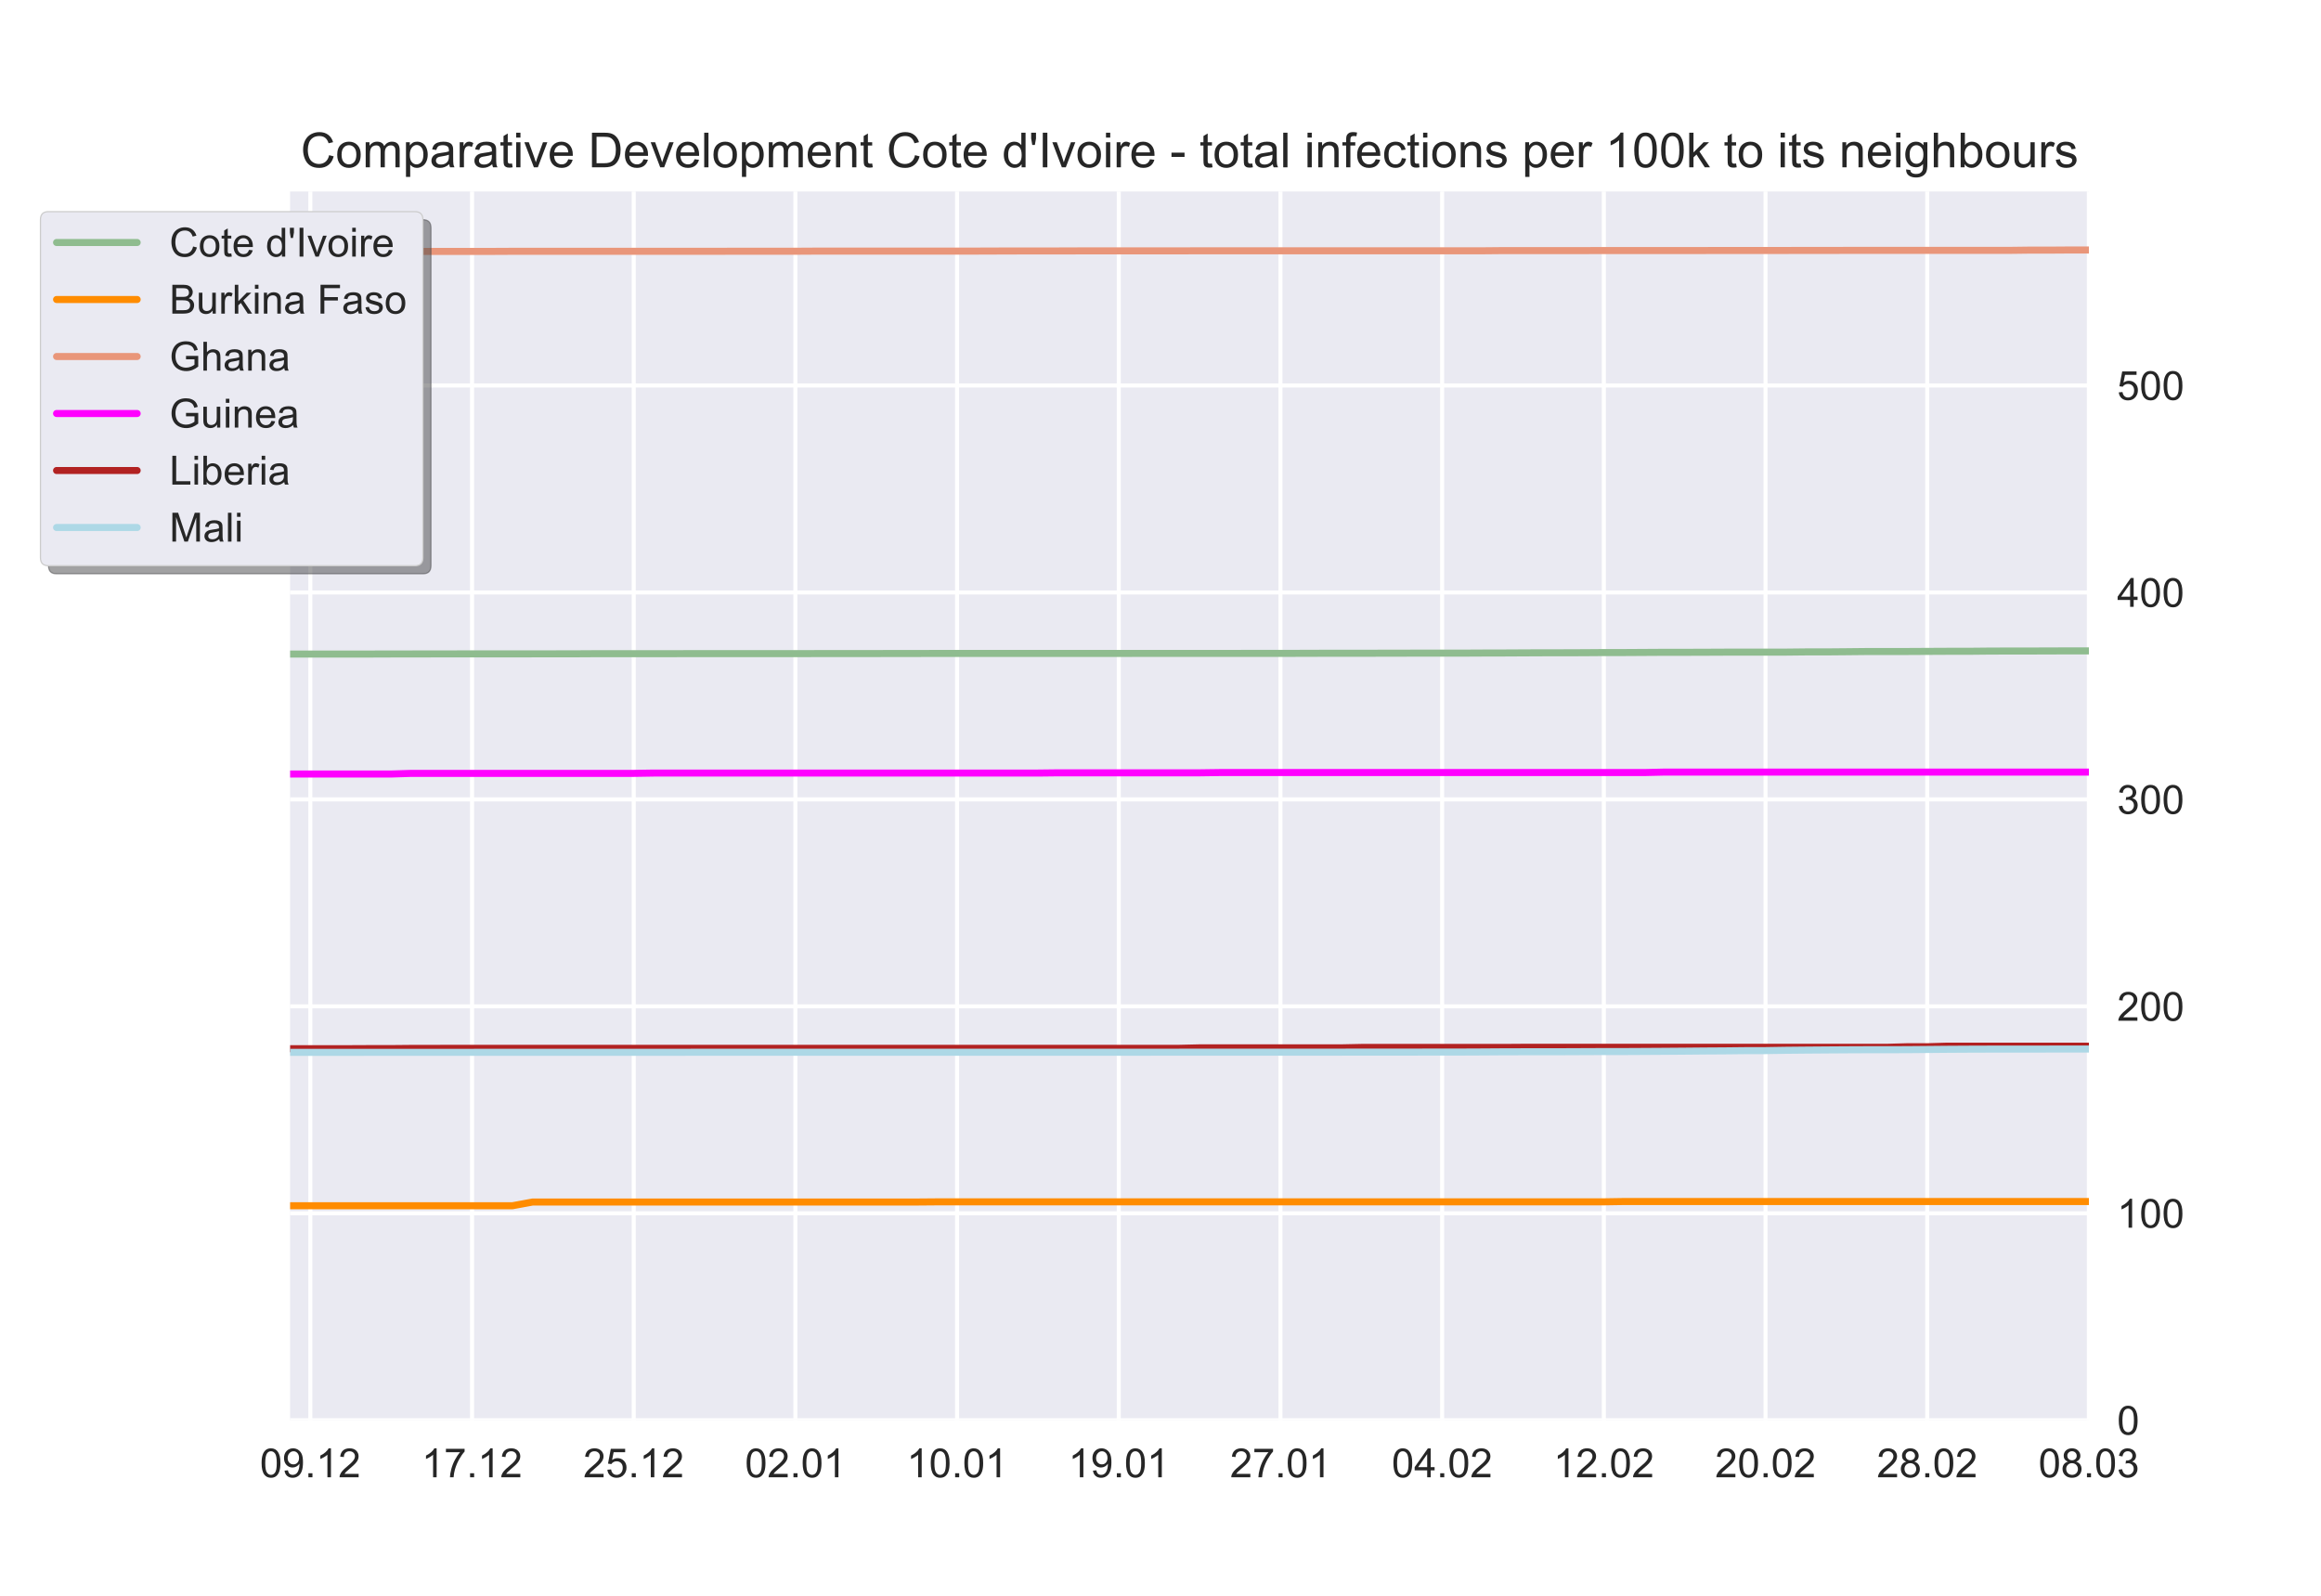 <?xml version="1.0" encoding="utf-8" standalone="no"?>
<!DOCTYPE svg PUBLIC "-//W3C//DTD SVG 1.1//EN"
  "http://www.w3.org/Graphics/SVG/1.1/DTD/svg11.dtd">
<!-- Created with matplotlib (https://matplotlib.org/) -->
<svg height="396pt" version="1.1" viewBox="0 0 576 396" width="576pt" xmlns="http://www.w3.org/2000/svg" xmlns:xlink="http://www.w3.org/1999/xlink">
 <defs>
  <style type="text/css">*{stroke-linecap:butt;stroke-linejoin:round;}</style>
 </defs>
 <g id="figure_1">
  <g id="patch_1">
   <path d="M 0 396 
L 576 396 
L 576 0 
L 0 0 
z
" style="fill:#ffffff;"/>
  </g>
  <g id="axes_1">
   <g id="patch_2">
    <path d="M 72 352.44 
L 518.4 352.44 
L 518.4 47.52 
L 72 47.52 
z
" style="fill:#eaeaf2;"/>
   </g>
   <g id="matplotlib.axis_1">
    <g id="xtick_1">
     <g id="line2d_1">
      <path clip-path="url(#p43bd81c8b1)" d="M 77.016 352.44 
L 77.016 47.52 
" style="fill:none;stroke:#ffffff;stroke-linecap:round;"/>
     </g>
     <g id="line2d_2"/>
     <g id="text_1">
      <!-- 09.12 -->
      <g style="fill:#262626;" transform="translate(64.505 366.598)scale(0.1 -0.1)">
       <defs>
        <path d="M 4.156 35.297 
Q 4.156 48 6.766 55.734 
Q 9.375 63.484 14.516 67.672 
Q 19.672 71.875 27.484 71.875 
Q 33.25 71.875 37.594 69.547 
Q 41.938 67.234 44.766 62.859 
Q 47.609 58.5 49.219 52.219 
Q 50.828 45.953 50.828 35.297 
Q 50.828 22.703 48.234 14.969 
Q 45.656 7.234 40.5 3 
Q 35.359 -1.219 27.484 -1.219 
Q 17.141 -1.219 11.234 6.203 
Q 4.156 15.141 4.156 35.297 
z
M 13.188 35.297 
Q 13.188 17.672 17.312 11.828 
Q 21.438 6 27.484 6 
Q 33.547 6 37.672 11.859 
Q 41.797 17.719 41.797 35.297 
Q 41.797 52.984 37.672 58.781 
Q 33.547 64.594 27.391 64.594 
Q 21.344 64.594 17.719 59.469 
Q 13.188 52.938 13.188 35.297 
z
" id="ArialMT-48"/>
        <path d="M 5.469 16.547 
L 13.922 17.328 
Q 14.984 11.375 18.016 8.688 
Q 21.047 6 25.781 6 
Q 29.828 6 32.875 7.859 
Q 35.938 9.719 37.891 12.812 
Q 39.844 15.922 41.156 21.188 
Q 42.484 26.469 42.484 31.938 
Q 42.484 32.516 42.438 33.688 
Q 39.797 29.5 35.234 26.875 
Q 30.672 24.266 25.344 24.266 
Q 16.453 24.266 10.297 30.703 
Q 4.156 37.156 4.156 47.703 
Q 4.156 58.594 10.578 65.234 
Q 17 71.875 26.656 71.875 
Q 33.641 71.875 39.422 68.109 
Q 45.219 64.359 48.219 57.391 
Q 51.219 50.438 51.219 37.25 
Q 51.219 23.531 48.234 15.406 
Q 45.266 7.281 39.375 3.031 
Q 33.5 -1.219 25.594 -1.219 
Q 17.188 -1.219 11.859 3.438 
Q 6.547 8.109 5.469 16.547 
z
M 41.453 48.141 
Q 41.453 55.719 37.422 60.156 
Q 33.406 64.594 27.734 64.594 
Q 21.875 64.594 17.531 59.812 
Q 13.188 55.031 13.188 47.406 
Q 13.188 40.578 17.312 36.297 
Q 21.438 32.031 27.484 32.031 
Q 33.594 32.031 37.516 36.297 
Q 41.453 40.578 41.453 48.141 
z
" id="ArialMT-57"/>
        <path d="M 9.078 0 
L 9.078 10.016 
L 19.094 10.016 
L 19.094 0 
z
" id="ArialMT-46"/>
        <path d="M 37.25 0 
L 28.469 0 
L 28.469 56 
Q 25.297 52.984 20.141 49.953 
Q 14.984 46.922 10.891 45.406 
L 10.891 53.906 
Q 18.266 57.375 23.781 62.297 
Q 29.297 67.234 31.594 71.875 
L 37.25 71.875 
z
" id="ArialMT-49"/>
        <path d="M 50.344 8.453 
L 50.344 0 
L 3.031 0 
Q 2.938 3.172 4.047 6.109 
Q 5.859 10.938 9.828 15.625 
Q 13.812 20.312 21.344 26.469 
Q 33.016 36.031 37.109 41.625 
Q 41.219 47.219 41.219 52.203 
Q 41.219 57.422 37.469 61 
Q 33.734 64.594 27.734 64.594 
Q 21.391 64.594 17.578 60.781 
Q 13.766 56.984 13.719 50.25 
L 4.688 51.172 
Q 5.609 61.281 11.656 66.578 
Q 17.719 71.875 27.938 71.875 
Q 38.234 71.875 44.234 66.156 
Q 50.25 60.453 50.25 52 
Q 50.25 47.703 48.484 43.547 
Q 46.734 39.406 42.656 34.812 
Q 38.578 30.219 29.109 22.219 
Q 21.188 15.578 18.938 13.203 
Q 16.703 10.844 15.234 8.453 
z
" id="ArialMT-50"/>
       </defs>
       <use xlink:href="#ArialMT-48"/>
       <use x="55.615" xlink:href="#ArialMT-57"/>
       <use x="111.23" xlink:href="#ArialMT-46"/>
       <use x="139.014" xlink:href="#ArialMT-49"/>
       <use x="194.629" xlink:href="#ArialMT-50"/>
      </g>
     </g>
    </g>
    <g id="xtick_2">
     <g id="line2d_3">
      <path clip-path="url(#p43bd81c8b1)" d="M 117.142 352.44 
L 117.142 47.52 
" style="fill:none;stroke:#ffffff;stroke-linecap:round;"/>
     </g>
     <g id="line2d_4"/>
     <g id="text_2">
      <!-- 17.12 -->
      <g style="fill:#262626;" transform="translate(104.631 366.598)scale(0.1 -0.1)">
       <defs>
        <path d="M 4.734 62.203 
L 4.734 70.656 
L 51.078 70.656 
L 51.078 63.812 
Q 44.234 56.547 37.516 44.484 
Q 30.812 32.422 27.156 19.672 
Q 24.516 10.688 23.781 0 
L 14.75 0 
Q 14.891 8.453 18.062 20.406 
Q 21.234 32.375 27.172 43.484 
Q 33.109 54.594 39.797 62.203 
z
" id="ArialMT-55"/>
       </defs>
       <use xlink:href="#ArialMT-49"/>
       <use x="55.615" xlink:href="#ArialMT-55"/>
       <use x="111.23" xlink:href="#ArialMT-46"/>
       <use x="139.014" xlink:href="#ArialMT-49"/>
       <use x="194.629" xlink:href="#ArialMT-50"/>
      </g>
     </g>
    </g>
    <g id="xtick_3">
     <g id="line2d_5">
      <path clip-path="url(#p43bd81c8b1)" d="M 157.267 352.44 
L 157.267 47.52 
" style="fill:none;stroke:#ffffff;stroke-linecap:round;"/>
     </g>
     <g id="line2d_6"/>
     <g id="text_3">
      <!-- 25.12 -->
      <g style="fill:#262626;" transform="translate(144.756 366.598)scale(0.1 -0.1)">
       <defs>
        <path d="M 4.156 18.75 
L 13.375 19.531 
Q 14.406 12.797 18.141 9.391 
Q 21.875 6 27.156 6 
Q 33.5 6 37.891 10.781 
Q 42.281 15.578 42.281 23.484 
Q 42.281 31 38.062 35.344 
Q 33.844 39.703 27 39.703 
Q 22.75 39.703 19.328 37.766 
Q 15.922 35.844 13.969 32.766 
L 5.719 33.844 
L 12.641 70.609 
L 48.25 70.609 
L 48.25 62.203 
L 19.672 62.203 
L 15.828 42.969 
Q 22.266 47.469 29.344 47.469 
Q 38.719 47.469 45.156 40.969 
Q 51.609 34.469 51.609 24.266 
Q 51.609 14.547 45.953 7.469 
Q 39.062 -1.219 27.156 -1.219 
Q 17.391 -1.219 11.203 4.25 
Q 5.031 9.719 4.156 18.75 
z
" id="ArialMT-53"/>
       </defs>
       <use xlink:href="#ArialMT-50"/>
       <use x="55.615" xlink:href="#ArialMT-53"/>
       <use x="111.23" xlink:href="#ArialMT-46"/>
       <use x="139.014" xlink:href="#ArialMT-49"/>
       <use x="194.629" xlink:href="#ArialMT-50"/>
      </g>
     </g>
    </g>
    <g id="xtick_4">
     <g id="line2d_7">
      <path clip-path="url(#p43bd81c8b1)" d="M 197.393 352.44 
L 197.393 47.52 
" style="fill:none;stroke:#ffffff;stroke-linecap:round;"/>
     </g>
     <g id="line2d_8"/>
     <g id="text_4">
      <!-- 02.01 -->
      <g style="fill:#262626;" transform="translate(184.882 366.598)scale(0.1 -0.1)">
       <use xlink:href="#ArialMT-48"/>
       <use x="55.615" xlink:href="#ArialMT-50"/>
       <use x="111.23" xlink:href="#ArialMT-46"/>
       <use x="139.014" xlink:href="#ArialMT-48"/>
       <use x="194.629" xlink:href="#ArialMT-49"/>
      </g>
     </g>
    </g>
    <g id="xtick_5">
     <g id="line2d_9">
      <path clip-path="url(#p43bd81c8b1)" d="M 237.519 352.44 
L 237.519 47.52 
" style="fill:none;stroke:#ffffff;stroke-linecap:round;"/>
     </g>
     <g id="line2d_10"/>
     <g id="text_5">
      <!-- 10.01 -->
      <g style="fill:#262626;" transform="translate(225.008 366.598)scale(0.1 -0.1)">
       <use xlink:href="#ArialMT-49"/>
       <use x="55.615" xlink:href="#ArialMT-48"/>
       <use x="111.23" xlink:href="#ArialMT-46"/>
       <use x="139.014" xlink:href="#ArialMT-48"/>
       <use x="194.629" xlink:href="#ArialMT-49"/>
      </g>
     </g>
    </g>
    <g id="xtick_6">
     <g id="line2d_11">
      <path clip-path="url(#p43bd81c8b1)" d="M 277.645 352.44 
L 277.645 47.52 
" style="fill:none;stroke:#ffffff;stroke-linecap:round;"/>
     </g>
     <g id="line2d_12"/>
     <g id="text_6">
      <!-- 19.01 -->
      <g style="fill:#262626;" transform="translate(265.134 366.598)scale(0.1 -0.1)">
       <use xlink:href="#ArialMT-49"/>
       <use x="55.615" xlink:href="#ArialMT-57"/>
       <use x="111.23" xlink:href="#ArialMT-46"/>
       <use x="139.014" xlink:href="#ArialMT-48"/>
       <use x="194.629" xlink:href="#ArialMT-49"/>
      </g>
     </g>
    </g>
    <g id="xtick_7">
     <g id="line2d_13">
      <path clip-path="url(#p43bd81c8b1)" d="M 317.771 352.44 
L 317.771 47.52 
" style="fill:none;stroke:#ffffff;stroke-linecap:round;"/>
     </g>
     <g id="line2d_14"/>
     <g id="text_7">
      <!-- 27.01 -->
      <g style="fill:#262626;" transform="translate(305.26 366.598)scale(0.1 -0.1)">
       <use xlink:href="#ArialMT-50"/>
       <use x="55.615" xlink:href="#ArialMT-55"/>
       <use x="111.23" xlink:href="#ArialMT-46"/>
       <use x="139.014" xlink:href="#ArialMT-48"/>
       <use x="194.629" xlink:href="#ArialMT-49"/>
      </g>
     </g>
    </g>
    <g id="xtick_8">
     <g id="line2d_15">
      <path clip-path="url(#p43bd81c8b1)" d="M 357.897 352.44 
L 357.897 47.52 
" style="fill:none;stroke:#ffffff;stroke-linecap:round;"/>
     </g>
     <g id="line2d_16"/>
     <g id="text_8">
      <!-- 04.02 -->
      <g style="fill:#262626;" transform="translate(345.386 366.598)scale(0.1 -0.1)">
       <defs>
        <path d="M 32.328 0 
L 32.328 17.141 
L 1.266 17.141 
L 1.266 25.203 
L 33.938 71.578 
L 41.109 71.578 
L 41.109 25.203 
L 50.781 25.203 
L 50.781 17.141 
L 41.109 17.141 
L 41.109 0 
z
M 32.328 25.203 
L 32.328 57.469 
L 9.906 25.203 
z
" id="ArialMT-52"/>
       </defs>
       <use xlink:href="#ArialMT-48"/>
       <use x="55.615" xlink:href="#ArialMT-52"/>
       <use x="111.23" xlink:href="#ArialMT-46"/>
       <use x="139.014" xlink:href="#ArialMT-48"/>
       <use x="194.629" xlink:href="#ArialMT-50"/>
      </g>
     </g>
    </g>
    <g id="xtick_9">
     <g id="line2d_17">
      <path clip-path="url(#p43bd81c8b1)" d="M 398.022 352.44 
L 398.022 47.52 
" style="fill:none;stroke:#ffffff;stroke-linecap:round;"/>
     </g>
     <g id="line2d_18"/>
     <g id="text_9">
      <!-- 12.02 -->
      <g style="fill:#262626;" transform="translate(385.512 366.598)scale(0.1 -0.1)">
       <use xlink:href="#ArialMT-49"/>
       <use x="55.615" xlink:href="#ArialMT-50"/>
       <use x="111.23" xlink:href="#ArialMT-46"/>
       <use x="139.014" xlink:href="#ArialMT-48"/>
       <use x="194.629" xlink:href="#ArialMT-50"/>
      </g>
     </g>
    </g>
    <g id="xtick_10">
     <g id="line2d_19">
      <path clip-path="url(#p43bd81c8b1)" d="M 438.148 352.44 
L 438.148 47.52 
" style="fill:none;stroke:#ffffff;stroke-linecap:round;"/>
     </g>
     <g id="line2d_20"/>
     <g id="text_10">
      <!-- 20.02 -->
      <g style="fill:#262626;" transform="translate(425.637 366.598)scale(0.1 -0.1)">
       <use xlink:href="#ArialMT-50"/>
       <use x="55.615" xlink:href="#ArialMT-48"/>
       <use x="111.23" xlink:href="#ArialMT-46"/>
       <use x="139.014" xlink:href="#ArialMT-48"/>
       <use x="194.629" xlink:href="#ArialMT-50"/>
      </g>
     </g>
    </g>
    <g id="xtick_11">
     <g id="line2d_21">
      <path clip-path="url(#p43bd81c8b1)" d="M 478.274 352.44 
L 478.274 47.52 
" style="fill:none;stroke:#ffffff;stroke-linecap:round;"/>
     </g>
     <g id="line2d_22"/>
     <g id="text_11">
      <!-- 28.02 -->
      <g style="fill:#262626;" transform="translate(465.763 366.598)scale(0.1 -0.1)">
       <defs>
        <path d="M 17.672 38.812 
Q 12.203 40.828 9.562 44.531 
Q 6.938 48.25 6.938 53.422 
Q 6.938 61.234 12.547 66.547 
Q 18.172 71.875 27.484 71.875 
Q 36.859 71.875 42.578 66.422 
Q 48.297 60.984 48.297 53.172 
Q 48.297 48.188 45.672 44.5 
Q 43.062 40.828 37.75 38.812 
Q 44.344 36.672 47.781 31.875 
Q 51.219 27.094 51.219 20.453 
Q 51.219 11.281 44.719 5.031 
Q 38.234 -1.219 27.641 -1.219 
Q 17.047 -1.219 10.547 5.047 
Q 4.047 11.328 4.047 20.703 
Q 4.047 27.688 7.594 32.391 
Q 11.141 37.109 17.672 38.812 
z
M 15.922 53.719 
Q 15.922 48.641 19.188 45.406 
Q 22.469 42.188 27.688 42.188 
Q 32.766 42.188 36.016 45.375 
Q 39.266 48.578 39.266 53.219 
Q 39.266 58.062 35.906 61.359 
Q 32.562 64.656 27.594 64.656 
Q 22.562 64.656 19.234 61.422 
Q 15.922 58.203 15.922 53.719 
z
M 13.094 20.656 
Q 13.094 16.891 14.875 13.375 
Q 16.656 9.859 20.172 7.922 
Q 23.688 6 27.734 6 
Q 34.031 6 38.125 10.047 
Q 42.234 14.109 42.234 20.359 
Q 42.234 26.703 38.016 30.859 
Q 33.797 35.016 27.438 35.016 
Q 21.234 35.016 17.156 30.906 
Q 13.094 26.812 13.094 20.656 
z
" id="ArialMT-56"/>
       </defs>
       <use xlink:href="#ArialMT-50"/>
       <use x="55.615" xlink:href="#ArialMT-56"/>
       <use x="111.23" xlink:href="#ArialMT-46"/>
       <use x="139.014" xlink:href="#ArialMT-48"/>
       <use x="194.629" xlink:href="#ArialMT-50"/>
      </g>
     </g>
    </g>
    <g id="xtick_12">
     <g id="line2d_23">
      <path clip-path="url(#p43bd81c8b1)" d="M 518.4 352.44 
L 518.4 47.52 
" style="fill:none;stroke:#ffffff;stroke-linecap:round;"/>
     </g>
     <g id="line2d_24"/>
     <g id="text_12">
      <!-- 08.03 -->
      <g style="fill:#262626;" transform="translate(505.889 366.598)scale(0.1 -0.1)">
       <defs>
        <path d="M 4.203 18.891 
L 12.984 20.062 
Q 14.5 12.594 18.141 9.297 
Q 21.781 6 27 6 
Q 33.203 6 37.469 10.297 
Q 41.75 14.594 41.75 20.953 
Q 41.75 27 37.797 30.922 
Q 33.844 34.859 27.734 34.859 
Q 25.25 34.859 21.531 33.891 
L 22.516 41.609 
Q 23.391 41.5 23.922 41.5 
Q 29.547 41.5 34.031 44.422 
Q 38.531 47.359 38.531 53.469 
Q 38.531 58.297 35.25 61.469 
Q 31.984 64.656 26.812 64.656 
Q 21.688 64.656 18.266 61.422 
Q 14.844 58.203 13.875 51.766 
L 5.078 53.328 
Q 6.688 62.156 12.391 67.016 
Q 18.109 71.875 26.609 71.875 
Q 32.469 71.875 37.391 69.359 
Q 42.328 66.844 44.938 62.5 
Q 47.562 58.156 47.562 53.266 
Q 47.562 48.641 45.062 44.828 
Q 42.578 41.016 37.703 38.766 
Q 44.047 37.312 47.562 32.688 
Q 51.078 28.078 51.078 21.141 
Q 51.078 11.766 44.234 5.25 
Q 37.406 -1.266 26.953 -1.266 
Q 17.531 -1.266 11.297 4.344 
Q 5.078 9.969 4.203 18.891 
z
" id="ArialMT-51"/>
       </defs>
       <use xlink:href="#ArialMT-48"/>
       <use x="55.615" xlink:href="#ArialMT-56"/>
       <use x="111.23" xlink:href="#ArialMT-46"/>
       <use x="139.014" xlink:href="#ArialMT-48"/>
       <use x="194.629" xlink:href="#ArialMT-51"/>
      </g>
     </g>
    </g>
   </g>
   <g id="matplotlib.axis_2">
    <g id="ytick_1">
     <g id="line2d_25">
      <path clip-path="url(#p43bd81c8b1)" d="M 72 352.44 
L 518.4 352.44 
" style="fill:none;stroke:#ffffff;stroke-linecap:round;"/>
     </g>
     <g id="line2d_26"/>
     <g id="text_13">
      <!-- 0 -->
      <g style="fill:#262626;" transform="translate(525.4 356.019)scale(0.1 -0.1)">
       <use xlink:href="#ArialMT-48"/>
      </g>
     </g>
    </g>
    <g id="ytick_2">
     <g id="line2d_27">
      <path clip-path="url(#p43bd81c8b1)" d="M 72 301.085 
L 518.4 301.085 
" style="fill:none;stroke:#ffffff;stroke-linecap:round;"/>
     </g>
     <g id="line2d_28"/>
     <g id="text_14">
      <!-- 100 -->
      <g style="fill:#262626;" transform="translate(525.4 304.663)scale(0.1 -0.1)">
       <use xlink:href="#ArialMT-49"/>
       <use x="55.615" xlink:href="#ArialMT-48"/>
       <use x="111.23" xlink:href="#ArialMT-48"/>
      </g>
     </g>
    </g>
    <g id="ytick_3">
     <g id="line2d_29">
      <path clip-path="url(#p43bd81c8b1)" d="M 72 249.729 
L 518.4 249.729 
" style="fill:none;stroke:#ffffff;stroke-linecap:round;"/>
     </g>
     <g id="line2d_30"/>
     <g id="text_15">
      <!-- 200 -->
      <g style="fill:#262626;" transform="translate(525.4 253.308)scale(0.1 -0.1)">
       <use xlink:href="#ArialMT-50"/>
       <use x="55.615" xlink:href="#ArialMT-48"/>
       <use x="111.23" xlink:href="#ArialMT-48"/>
      </g>
     </g>
    </g>
    <g id="ytick_4">
     <g id="line2d_31">
      <path clip-path="url(#p43bd81c8b1)" d="M 72 198.374 
L 518.4 198.374 
" style="fill:none;stroke:#ffffff;stroke-linecap:round;"/>
     </g>
     <g id="line2d_32"/>
     <g id="text_16">
      <!-- 300 -->
      <g style="fill:#262626;" transform="translate(525.4 201.953)scale(0.1 -0.1)">
       <use xlink:href="#ArialMT-51"/>
       <use x="55.615" xlink:href="#ArialMT-48"/>
       <use x="111.23" xlink:href="#ArialMT-48"/>
      </g>
     </g>
    </g>
    <g id="ytick_5">
     <g id="line2d_33">
      <path clip-path="url(#p43bd81c8b1)" d="M 72 147.018 
L 518.4 147.018 
" style="fill:none;stroke:#ffffff;stroke-linecap:round;"/>
     </g>
     <g id="line2d_34"/>
     <g id="text_17">
      <!-- 400 -->
      <g style="fill:#262626;" transform="translate(525.4 150.597)scale(0.1 -0.1)">
       <use xlink:href="#ArialMT-52"/>
       <use x="55.615" xlink:href="#ArialMT-48"/>
       <use x="111.23" xlink:href="#ArialMT-48"/>
      </g>
     </g>
    </g>
    <g id="ytick_6">
     <g id="line2d_35">
      <path clip-path="url(#p43bd81c8b1)" d="M 72 95.663 
L 518.4 95.663 
" style="fill:none;stroke:#ffffff;stroke-linecap:round;"/>
     </g>
     <g id="line2d_36"/>
     <g id="text_18">
      <!-- 500 -->
      <g style="fill:#262626;" transform="translate(525.4 99.242)scale(0.1 -0.1)">
       <use xlink:href="#ArialMT-53"/>
       <use x="55.615" xlink:href="#ArialMT-48"/>
       <use x="111.23" xlink:href="#ArialMT-48"/>
      </g>
     </g>
    </g>
   </g>
   <g id="line2d_37">
    <path clip-path="url(#p43bd81c8b1)" d="M 72 162.31 
L 77.016 162.308 
L 82.031 162.304 
L 87.047 162.304 
L 92.063 162.304 
L 97.079 162.286 
L 102.094 162.286 
L 107.11 162.271 
L 112.126 162.271 
L 117.142 162.267 
L 122.157 162.267 
L 127.173 162.265 
L 132.189 162.256 
L 137.204 162.256 
L 142.22 162.25 
L 147.236 162.221 
L 152.252 162.219 
L 157.267 162.211 
L 162.283 162.211 
L 167.299 162.211 
L 172.315 162.206 
L 177.33 162.202 
L 182.346 162.202 
L 187.362 162.202 
L 192.378 162.202 
L 197.393 162.202 
L 202.409 162.193 
L 207.425 162.185 
L 212.44 162.185 
L 217.456 162.183 
L 222.472 162.167 
L 227.488 162.165 
L 232.503 162.161 
L 237.519 162.161 
L 242.535 162.161 
L 247.551 162.161 
L 252.566 162.161 
L 257.582 162.161 
L 262.598 162.161 
L 267.613 162.154 
L 272.629 162.152 
L 277.645 162.15 
L 282.661 162.148 
L 287.676 162.148 
L 292.692 162.148 
L 297.708 162.148 
L 302.724 162.148 
L 307.739 162.148 
L 312.755 162.139 
L 317.771 162.139 
L 322.787 162.131 
L 327.802 162.115 
L 332.818 162.113 
L 337.834 162.113 
L 342.849 162.098 
L 347.865 162.089 
L 352.881 162.081 
L 357.897 162.081 
L 362.912 162.081 
L 367.928 162.055 
L 372.944 162.044 
L 377.96 162.018 
L 382.975 161.994 
L 387.991 161.994 
L 393.007 161.975 
L 398.022 161.938 
L 403.038 161.936 
L 408.054 161.906 
L 413.07 161.877 
L 418.085 161.877 
L 423.101 161.862 
L 428.117 161.839 
L 433.133 161.839 
L 438.148 161.828 
L 443.164 161.828 
L 448.18 161.776 
L 453.196 161.776 
L 458.211 161.733 
L 463.227 161.681 
L 468.243 161.681 
L 473.258 161.674 
L 478.274 161.648 
L 483.29 161.624 
L 488.306 161.624 
L 493.321 161.575 
L 498.337 161.555 
L 503.353 161.555 
L 508.369 161.542 
L 513.384 161.523 
L 518.4 161.523 
" style="fill:none;stroke:#8fbc8f;stroke-linecap:round;stroke-width:1.75;"/>
   </g>
   <g id="line2d_38">
    <path clip-path="url(#p43bd81c8b1)" d="M 72 299.212 
L 77.016 299.212 
L 82.031 299.212 
L 87.047 299.212 
L 92.063 299.212 
L 97.079 299.212 
L 102.094 299.212 
L 107.11 299.212 
L 112.126 299.212 
L 117.142 299.212 
L 122.157 299.212 
L 127.173 299.212 
L 132.189 298.289 
L 137.204 298.289 
L 142.22 298.289 
L 147.236 298.289 
L 152.252 298.289 
L 157.267 298.289 
L 162.283 298.289 
L 167.299 298.289 
L 172.315 298.289 
L 177.33 298.289 
L 182.346 298.289 
L 187.362 298.289 
L 192.378 298.289 
L 197.393 298.289 
L 202.409 298.289 
L 207.425 298.289 
L 212.44 298.289 
L 217.456 298.289 
L 222.472 298.289 
L 227.488 298.289 
L 232.503 298.248 
L 237.519 298.248 
L 242.535 298.243 
L 247.551 298.243 
L 252.566 298.243 
L 257.582 298.243 
L 262.598 298.243 
L 267.613 298.243 
L 272.629 298.243 
L 277.645 298.243 
L 282.661 298.243 
L 287.676 298.243 
L 292.692 298.243 
L 297.708 298.243 
L 302.724 298.243 
L 307.739 298.243 
L 312.755 298.243 
L 317.771 298.243 
L 322.787 298.243 
L 327.802 298.243 
L 332.818 298.243 
L 337.834 298.243 
L 342.849 298.243 
L 347.865 298.243 
L 352.881 298.243 
L 357.897 298.243 
L 362.912 298.243 
L 367.928 298.243 
L 372.944 298.243 
L 377.96 298.243 
L 382.975 298.243 
L 387.991 298.243 
L 393.007 298.243 
L 398.022 298.243 
L 403.038 298.166 
L 408.054 298.166 
L 413.07 298.166 
L 418.085 298.166 
L 423.101 298.166 
L 428.117 298.166 
L 433.133 298.166 
L 438.148 298.166 
L 443.164 298.166 
L 448.18 298.166 
L 453.196 298.166 
L 458.211 298.166 
L 463.227 298.166 
L 468.243 298.166 
L 473.258 298.166 
L 478.274 298.166 
L 483.29 298.166 
L 488.306 298.166 
L 493.321 298.166 
L 498.337 298.166 
L 503.353 298.166 
L 508.369 298.166 
L 513.384 298.166 
L 518.4 298.166 
" style="fill:none;stroke:#ff8c00;stroke-linecap:round;stroke-width:1.75;"/>
   </g>
   <g id="line2d_39">
    <path clip-path="url(#p43bd81c8b1)" d="M 72 62.389 
L 77.016 62.389 
L 82.031 62.389 
L 87.047 62.389 
L 92.063 62.389 
L 97.079 62.389 
L 102.094 62.389 
L 107.11 62.389 
L 112.126 62.389 
L 117.142 62.389 
L 122.157 62.389 
L 127.173 62.364 
L 132.189 62.364 
L 137.204 62.364 
L 142.22 62.364 
L 147.236 62.364 
L 152.252 62.364 
L 157.267 62.364 
L 162.283 62.364 
L 167.299 62.364 
L 172.315 62.364 
L 177.33 62.364 
L 182.346 62.347 
L 187.362 62.347 
L 192.378 62.347 
L 197.393 62.347 
L 202.409 62.318 
L 207.425 62.318 
L 212.44 62.318 
L 217.456 62.318 
L 222.472 62.318 
L 227.488 62.318 
L 232.503 62.318 
L 237.519 62.318 
L 242.535 62.31 
L 247.551 62.293 
L 252.566 62.277 
L 257.582 62.277 
L 262.598 62.277 
L 267.613 62.26 
L 272.629 62.26 
L 277.645 62.26 
L 282.661 62.255 
L 287.676 62.255 
L 292.692 62.255 
L 297.708 62.238 
L 302.724 62.238 
L 307.739 62.238 
L 312.755 62.238 
L 317.771 62.238 
L 322.787 62.238 
L 327.802 62.238 
L 332.818 62.238 
L 337.834 62.238 
L 342.849 62.238 
L 347.865 62.238 
L 352.881 62.238 
L 357.897 62.238 
L 362.912 62.238 
L 367.928 62.238 
L 372.944 62.191 
L 377.96 62.191 
L 382.975 62.191 
L 387.991 62.191 
L 393.007 62.191 
L 398.022 62.171 
L 403.038 62.171 
L 408.054 62.171 
L 413.07 62.171 
L 418.085 62.171 
L 423.101 62.171 
L 428.117 62.157 
L 433.133 62.157 
L 438.148 62.157 
L 443.164 62.157 
L 448.18 62.145 
L 453.196 62.145 
L 458.211 62.137 
L 463.227 62.137 
L 468.243 62.137 
L 473.258 62.137 
L 478.274 62.137 
L 483.29 62.137 
L 488.306 62.137 
L 493.321 62.137 
L 498.337 62.137 
L 503.353 62.074 
L 508.369 62.074 
L 513.384 62.04 
L 518.4 62.04 
" style="fill:none;stroke:#e9967a;stroke-linecap:round;stroke-width:1.75;"/>
   </g>
   <g id="line2d_40">
    <path clip-path="url(#p43bd81c8b1)" d="M 72 192.078 
L 77.016 192.078 
L 82.031 192.078 
L 87.047 192.078 
L 92.063 192.078 
L 97.079 192.078 
L 102.094 191.918 
L 107.11 191.918 
L 112.126 191.918 
L 117.142 191.918 
L 122.157 191.918 
L 127.173 191.918 
L 132.189 191.918 
L 137.204 191.918 
L 142.22 191.918 
L 147.236 191.918 
L 152.252 191.918 
L 157.267 191.918 
L 162.283 191.839 
L 167.299 191.839 
L 172.315 191.839 
L 177.33 191.839 
L 182.346 191.839 
L 187.362 191.839 
L 192.378 191.839 
L 197.393 191.839 
L 202.409 191.839 
L 207.425 191.839 
L 212.44 191.839 
L 217.456 191.839 
L 222.472 191.839 
L 227.488 191.839 
L 232.503 191.839 
L 237.519 191.839 
L 242.535 191.839 
L 247.551 191.839 
L 252.566 191.839 
L 257.582 191.839 
L 262.598 191.78 
L 267.613 191.78 
L 272.629 191.78 
L 277.645 191.78 
L 282.661 191.78 
L 287.676 191.78 
L 292.692 191.78 
L 297.708 191.78 
L 302.724 191.713 
L 307.739 191.713 
L 312.755 191.713 
L 317.771 191.713 
L 322.787 191.713 
L 327.802 191.713 
L 332.818 191.713 
L 337.834 191.713 
L 342.849 191.713 
L 347.865 191.713 
L 352.881 191.713 
L 357.897 191.713 
L 362.912 191.713 
L 367.928 191.713 
L 372.944 191.713 
L 377.96 191.713 
L 382.975 191.713 
L 387.991 191.713 
L 393.007 191.713 
L 398.022 191.713 
L 403.038 191.713 
L 408.054 191.713 
L 413.07 191.599 
L 418.085 191.599 
L 423.101 191.599 
L 428.117 191.599 
L 433.133 191.599 
L 438.148 191.599 
L 443.164 191.599 
L 448.18 191.599 
L 453.196 191.599 
L 458.211 191.599 
L 463.227 191.599 
L 468.243 191.599 
L 473.258 191.599 
L 478.274 191.599 
L 483.29 191.599 
L 488.306 191.599 
L 493.321 191.599 
L 498.337 191.599 
L 503.353 191.599 
L 508.369 191.599 
L 513.384 191.599 
L 518.4 191.599 
" style="fill:none;stroke:#ff00ff;stroke-linecap:round;stroke-width:1.75;"/>
   </g>
   <g id="line2d_41">
    <path clip-path="url(#p43bd81c8b1)" d="M 72 260.238 
L 77.016 260.238 
L 82.031 260.238 
L 87.047 260.238 
L 92.063 260.215 
L 97.079 260.215 
L 102.094 260.169 
L 107.11 260.169 
L 112.126 260.146 
L 117.142 260.146 
L 122.157 260.146 
L 127.173 260.146 
L 132.189 260.146 
L 137.204 260.146 
L 142.22 260.146 
L 147.236 260.146 
L 152.252 260.146 
L 157.267 260.146 
L 162.283 260.146 
L 167.299 260.146 
L 172.315 260.146 
L 177.33 260.146 
L 182.346 260.146 
L 187.362 260.146 
L 192.378 260.146 
L 197.393 260.146 
L 202.409 260.146 
L 207.425 260.146 
L 212.44 260.146 
L 217.456 260.146 
L 222.472 260.146 
L 227.488 260.146 
L 232.503 260.146 
L 237.519 260.146 
L 242.535 260.146 
L 247.551 260.146 
L 252.566 260.146 
L 257.582 260.146 
L 262.598 260.146 
L 267.613 260.146 
L 272.629 260.146 
L 277.645 260.146 
L 282.661 260.146 
L 287.676 260.146 
L 292.692 260.146 
L 297.708 260.031 
L 302.724 260.031 
L 307.739 260.031 
L 312.755 260.031 
L 317.771 260.031 
L 322.787 260.031 
L 327.802 260.031 
L 332.818 260.031 
L 337.834 259.928 
L 342.849 259.928 
L 347.865 259.928 
L 352.881 259.928 
L 357.897 259.928 
L 362.912 259.928 
L 367.928 259.928 
L 372.944 259.928 
L 377.96 259.894 
L 382.975 259.894 
L 387.991 259.894 
L 393.007 259.894 
L 398.022 259.894 
L 403.038 259.894 
L 408.054 259.894 
L 413.07 259.894 
L 418.085 259.894 
L 423.101 259.894 
L 428.117 259.894 
L 433.133 259.894 
L 438.148 259.894 
L 443.164 259.894 
L 448.18 259.894 
L 453.196 259.894 
L 458.211 259.894 
L 463.227 259.894 
L 468.243 259.894 
L 473.258 259.756 
L 478.274 259.756 
L 483.29 259.607 
L 488.306 259.607 
L 493.321 259.607 
L 498.337 259.607 
L 503.353 259.607 
L 508.369 259.607 
L 513.384 259.607 
L 518.4 259.607 
" style="fill:none;stroke:#b22222;stroke-linecap:round;stroke-width:1.75;"/>
   </g>
   <g id="line2d_42">
    <path clip-path="url(#p43bd81c8b1)" d="M 72 261.148 
L 77.016 261.145 
L 82.031 261.145 
L 87.047 261.145 
L 92.063 261.143 
L 97.079 261.143 
L 102.094 261.143 
L 107.11 261.143 
L 112.126 261.143 
L 117.142 261.143 
L 122.157 261.134 
L 127.173 261.134 
L 132.189 261.134 
L 137.204 261.134 
L 142.22 261.134 
L 147.236 261.131 
L 152.252 261.131 
L 157.267 261.131 
L 162.283 261.131 
L 167.299 261.131 
L 172.315 261.126 
L 177.33 261.126 
L 182.346 261.126 
L 187.362 261.126 
L 192.378 261.126 
L 197.393 261.126 
L 202.409 261.123 
L 207.425 261.123 
L 212.44 261.123 
L 217.456 261.123 
L 222.472 261.123 
L 227.488 261.123 
L 232.503 261.123 
L 237.519 261.123 
L 242.535 261.12 
L 247.551 261.12 
L 252.566 261.12 
L 257.582 261.12 
L 262.598 261.12 
L 267.613 261.12 
L 272.629 261.12 
L 277.645 261.12 
L 282.661 261.115 
L 287.676 261.112 
L 292.692 261.112 
L 297.708 261.109 
L 302.724 261.109 
L 307.739 261.109 
L 312.755 261.106 
L 317.771 261.106 
L 322.787 261.104 
L 327.802 261.098 
L 332.818 261.098 
L 337.834 261.09 
L 342.849 261.09 
L 347.865 261.087 
L 352.881 261.081 
L 357.897 261.07 
L 362.912 261.07 
L 367.928 261.048 
L 372.944 261.014 
L 377.96 261.003 
L 382.975 260.992 
L 387.991 260.992 
L 393.007 260.97 
L 398.022 260.95 
L 403.038 260.95 
L 408.054 260.923 
L 413.07 260.892 
L 418.085 260.853 
L 423.101 260.808 
L 428.117 260.778 
L 433.133 260.725 
L 438.148 260.714 
L 443.164 260.635 
L 448.18 260.588 
L 453.196 260.549 
L 458.211 260.516 
L 463.227 260.493 
L 468.243 260.491 
L 473.258 260.479 
L 478.274 260.435 
L 483.29 260.39 
L 488.306 260.36 
L 493.321 260.343 
L 498.337 260.343 
L 503.353 260.337 
L 508.369 260.329 
L 513.384 260.321 
L 518.4 260.315 
" style="fill:none;stroke:#add8e6;stroke-linecap:round;stroke-width:1.75;"/>
   </g>
   <g id="patch_3">
    <path d="M 72 352.44 
L 72 47.52 
" style="fill:none;"/>
   </g>
   <g id="patch_4">
    <path d="M 518.4 352.44 
L 518.4 47.52 
" style="fill:none;"/>
   </g>
   <g id="patch_5">
    <path d="M 72 352.44 
L 518.4 352.44 
" style="fill:none;"/>
   </g>
   <g id="patch_6">
    <path d="M 72 47.52 
L 518.4 47.52 
" style="fill:none;"/>
   </g>
   <g id="text_19">
    <!-- Comparative Development Cote d'Ivoire - total infections per 100k to its neighbours -->
    <g style="fill:#262626;" transform="translate(74.621 41.52)scale(0.12 -0.12)">
     <defs>
      <path d="M 58.797 25.094 
L 68.266 22.703 
Q 65.281 11.031 57.547 4.906 
Q 49.812 -1.219 38.625 -1.219 
Q 27.047 -1.219 19.797 3.484 
Q 12.547 8.203 8.766 17.141 
Q 4.984 26.078 4.984 36.328 
Q 4.984 47.516 9.25 55.828 
Q 13.531 64.156 21.406 68.469 
Q 29.297 72.797 38.766 72.797 
Q 49.516 72.797 56.828 67.328 
Q 64.156 61.859 67.047 51.953 
L 57.719 49.75 
Q 55.219 57.562 50.484 61.125 
Q 45.75 64.703 38.578 64.703 
Q 30.328 64.703 24.781 60.734 
Q 19.234 56.781 16.984 50.109 
Q 14.75 43.453 14.75 36.375 
Q 14.75 27.25 17.406 20.438 
Q 20.062 13.625 25.672 10.25 
Q 31.297 6.891 37.844 6.891 
Q 45.797 6.891 51.312 11.469 
Q 56.844 16.062 58.797 25.094 
z
" id="ArialMT-67"/>
      <path d="M 3.328 25.922 
Q 3.328 40.328 11.328 47.266 
Q 18.016 53.031 27.641 53.031 
Q 38.328 53.031 45.109 46.016 
Q 51.906 39.016 51.906 26.656 
Q 51.906 16.656 48.906 10.906 
Q 45.906 5.172 40.156 2 
Q 34.422 -1.172 27.641 -1.172 
Q 16.75 -1.172 10.031 5.812 
Q 3.328 12.797 3.328 25.922 
z
M 12.359 25.922 
Q 12.359 15.969 16.703 11.016 
Q 21.047 6.062 27.641 6.062 
Q 34.188 6.062 38.531 11.031 
Q 42.875 16.016 42.875 26.219 
Q 42.875 35.844 38.5 40.797 
Q 34.125 45.75 27.641 45.75 
Q 21.047 45.75 16.703 40.812 
Q 12.359 35.891 12.359 25.922 
z
" id="ArialMT-111"/>
      <path d="M 6.594 0 
L 6.594 51.859 
L 14.453 51.859 
L 14.453 44.578 
Q 16.891 48.391 20.938 50.703 
Q 25 53.031 30.172 53.031 
Q 35.938 53.031 39.625 50.641 
Q 43.312 48.25 44.828 43.953 
Q 50.984 53.031 60.844 53.031 
Q 68.562 53.031 72.703 48.75 
Q 76.859 44.484 76.859 35.594 
L 76.859 0 
L 68.109 0 
L 68.109 32.672 
Q 68.109 37.938 67.25 40.25 
Q 66.406 42.578 64.156 43.984 
Q 61.922 45.406 58.891 45.406 
Q 53.422 45.406 49.797 41.766 
Q 46.188 38.141 46.188 30.125 
L 46.188 0 
L 37.406 0 
L 37.406 33.688 
Q 37.406 39.547 35.25 42.469 
Q 33.109 45.406 28.219 45.406 
Q 24.516 45.406 21.359 43.453 
Q 18.219 41.5 16.797 37.734 
Q 15.375 33.984 15.375 26.906 
L 15.375 0 
z
" id="ArialMT-109"/>
      <path d="M 6.594 -19.875 
L 6.594 51.859 
L 14.594 51.859 
L 14.594 45.125 
Q 17.438 49.078 21 51.047 
Q 24.562 53.031 29.641 53.031 
Q 36.281 53.031 41.359 49.609 
Q 46.438 46.188 49.016 39.953 
Q 51.609 33.734 51.609 26.312 
Q 51.609 18.359 48.75 11.984 
Q 45.906 5.609 40.453 2.219 
Q 35.016 -1.172 29 -1.172 
Q 24.609 -1.172 21.109 0.688 
Q 17.625 2.547 15.375 5.375 
L 15.375 -19.875 
z
M 14.547 25.641 
Q 14.547 15.625 18.594 10.844 
Q 22.656 6.062 28.422 6.062 
Q 34.281 6.062 38.453 11.016 
Q 42.625 15.969 42.625 26.375 
Q 42.625 36.281 38.547 41.203 
Q 34.469 46.141 28.812 46.141 
Q 23.188 46.141 18.859 40.891 
Q 14.547 35.641 14.547 25.641 
z
" id="ArialMT-112"/>
      <path d="M 40.438 6.391 
Q 35.547 2.25 31.031 0.531 
Q 26.516 -1.172 21.344 -1.172 
Q 12.797 -1.172 8.203 3 
Q 3.609 7.172 3.609 13.672 
Q 3.609 17.484 5.344 20.625 
Q 7.078 23.781 9.891 25.688 
Q 12.703 27.594 16.219 28.562 
Q 18.797 29.25 24.031 29.891 
Q 34.672 31.156 39.703 32.906 
Q 39.75 34.719 39.75 35.203 
Q 39.75 40.578 37.25 42.781 
Q 33.891 45.75 27.25 45.75 
Q 21.047 45.75 18.094 43.578 
Q 15.141 41.406 13.719 35.891 
L 5.125 37.062 
Q 6.297 42.578 8.984 45.969 
Q 11.672 49.359 16.75 51.188 
Q 21.828 53.031 28.516 53.031 
Q 35.156 53.031 39.297 51.469 
Q 43.453 49.906 45.406 47.531 
Q 47.359 45.172 48.141 41.547 
Q 48.578 39.312 48.578 33.453 
L 48.578 21.734 
Q 48.578 9.469 49.141 6.219 
Q 49.703 2.984 51.375 0 
L 42.188 0 
Q 40.828 2.734 40.438 6.391 
z
M 39.703 26.031 
Q 34.906 24.078 25.344 22.703 
Q 19.922 21.922 17.672 20.938 
Q 15.438 19.969 14.203 18.094 
Q 12.984 16.219 12.984 13.922 
Q 12.984 10.406 15.641 8.062 
Q 18.312 5.719 23.438 5.719 
Q 28.516 5.719 32.469 7.938 
Q 36.422 10.156 38.281 14.016 
Q 39.703 17 39.703 22.797 
z
" id="ArialMT-97"/>
      <path d="M 6.5 0 
L 6.5 51.859 
L 14.406 51.859 
L 14.406 44 
Q 17.438 49.516 20 51.266 
Q 22.562 53.031 25.641 53.031 
Q 30.078 53.031 34.672 50.203 
L 31.641 42.047 
Q 28.422 43.953 25.203 43.953 
Q 22.312 43.953 20.016 42.219 
Q 17.719 40.484 16.75 37.406 
Q 15.281 32.719 15.281 27.156 
L 15.281 0 
z
" id="ArialMT-114"/>
      <path d="M 25.781 7.859 
L 27.047 0.094 
Q 23.344 -0.688 20.406 -0.688 
Q 15.625 -0.688 12.984 0.828 
Q 10.359 2.344 9.281 4.812 
Q 8.203 7.281 8.203 15.188 
L 8.203 45.016 
L 1.766 45.016 
L 1.766 51.859 
L 8.203 51.859 
L 8.203 64.703 
L 16.938 69.969 
L 16.938 51.859 
L 25.781 51.859 
L 25.781 45.016 
L 16.938 45.016 
L 16.938 14.703 
Q 16.938 10.938 17.406 9.859 
Q 17.875 8.797 18.922 8.156 
Q 19.969 7.516 21.922 7.516 
Q 23.391 7.516 25.781 7.859 
z
" id="ArialMT-116"/>
      <path d="M 6.641 61.469 
L 6.641 71.578 
L 15.438 71.578 
L 15.438 61.469 
z
M 6.641 0 
L 6.641 51.859 
L 15.438 51.859 
L 15.438 0 
z
" id="ArialMT-105"/>
      <path d="M 21 0 
L 1.266 51.859 
L 10.547 51.859 
L 21.688 20.797 
Q 23.484 15.766 25 10.359 
Q 26.172 14.453 28.266 20.219 
L 39.797 51.859 
L 48.828 51.859 
L 29.203 0 
z
" id="ArialMT-118"/>
      <path d="M 42.094 16.703 
L 51.172 15.578 
Q 49.031 7.625 43.219 3.219 
Q 37.406 -1.172 28.375 -1.172 
Q 17 -1.172 10.328 5.828 
Q 3.656 12.844 3.656 25.484 
Q 3.656 38.578 10.391 45.797 
Q 17.141 53.031 27.875 53.031 
Q 38.281 53.031 44.875 45.953 
Q 51.469 38.875 51.469 26.031 
Q 51.469 25.25 51.422 23.688 
L 12.75 23.688 
Q 13.234 15.141 17.578 10.594 
Q 21.922 6.062 28.422 6.062 
Q 33.25 6.062 36.672 8.594 
Q 40.094 11.141 42.094 16.703 
z
M 13.234 30.906 
L 42.188 30.906 
Q 41.609 37.453 38.875 40.719 
Q 34.672 45.797 27.984 45.797 
Q 21.922 45.797 17.797 41.75 
Q 13.672 37.703 13.234 30.906 
z
" id="ArialMT-101"/>
      <path id="ArialMT-32"/>
      <path d="M 7.719 0 
L 7.719 71.578 
L 32.375 71.578 
Q 40.719 71.578 45.125 70.562 
Q 51.266 69.141 55.609 65.438 
Q 61.281 60.641 64.078 53.188 
Q 66.891 45.75 66.891 36.188 
Q 66.891 28.031 64.984 21.734 
Q 63.094 15.438 60.109 11.297 
Q 57.125 7.172 53.578 4.797 
Q 50.047 2.438 45.047 1.219 
Q 40.047 0 33.547 0 
z
M 17.188 8.453 
L 32.469 8.453 
Q 39.547 8.453 43.578 9.766 
Q 47.609 11.078 50 13.484 
Q 53.375 16.844 55.25 22.531 
Q 57.125 28.219 57.125 36.328 
Q 57.125 47.562 53.438 53.594 
Q 49.75 59.625 44.484 61.672 
Q 40.672 63.141 32.234 63.141 
L 17.188 63.141 
z
" id="ArialMT-68"/>
      <path d="M 6.391 0 
L 6.391 71.578 
L 15.188 71.578 
L 15.188 0 
z
" id="ArialMT-108"/>
      <path d="M 6.594 0 
L 6.594 51.859 
L 14.5 51.859 
L 14.5 44.484 
Q 20.219 53.031 31 53.031 
Q 35.688 53.031 39.625 51.344 
Q 43.562 49.656 45.516 46.922 
Q 47.469 44.188 48.25 40.438 
Q 48.734 37.984 48.734 31.891 
L 48.734 0 
L 39.938 0 
L 39.938 31.547 
Q 39.938 36.922 38.906 39.578 
Q 37.891 42.234 35.281 43.812 
Q 32.672 45.406 29.156 45.406 
Q 23.531 45.406 19.453 41.844 
Q 15.375 38.281 15.375 28.328 
L 15.375 0 
z
" id="ArialMT-110"/>
      <path d="M 40.234 0 
L 40.234 6.547 
Q 35.297 -1.172 25.734 -1.172 
Q 19.531 -1.172 14.328 2.25 
Q 9.125 5.672 6.266 11.797 
Q 3.422 17.922 3.422 25.875 
Q 3.422 33.641 6 39.969 
Q 8.594 46.297 13.766 49.656 
Q 18.953 53.031 25.344 53.031 
Q 30.031 53.031 33.688 51.047 
Q 37.359 49.078 39.656 45.906 
L 39.656 71.578 
L 48.391 71.578 
L 48.391 0 
z
M 12.453 25.875 
Q 12.453 15.922 16.641 10.984 
Q 20.844 6.062 26.562 6.062 
Q 32.328 6.062 36.344 10.766 
Q 40.375 15.484 40.375 25.141 
Q 40.375 35.797 36.266 40.766 
Q 32.172 45.75 26.172 45.75 
Q 20.312 45.75 16.375 40.969 
Q 12.453 36.188 12.453 25.875 
z
" id="ArialMT-100"/>
      <path d="M 6.641 46.234 
L 4.391 59.625 
L 4.391 71.578 
L 14.406 71.578 
L 14.406 59.625 
L 12.062 46.234 
z
" id="ArialMT-39"/>
      <path d="M 9.328 0 
L 9.328 71.578 
L 18.797 71.578 
L 18.797 0 
z
" id="ArialMT-73"/>
      <path d="M 3.172 21.484 
L 3.172 30.328 
L 30.172 30.328 
L 30.172 21.484 
z
" id="ArialMT-45"/>
      <path d="M 8.688 0 
L 8.688 45.016 
L 0.922 45.016 
L 0.922 51.859 
L 8.688 51.859 
L 8.688 57.375 
Q 8.688 62.594 9.625 65.141 
Q 10.891 68.562 14.078 70.672 
Q 17.281 72.797 23.047 72.797 
Q 26.766 72.797 31.25 71.922 
L 29.938 64.266 
Q 27.203 64.75 24.75 64.75 
Q 20.75 64.75 19.094 63.031 
Q 17.438 61.328 17.438 56.641 
L 17.438 51.859 
L 27.547 51.859 
L 27.547 45.016 
L 17.438 45.016 
L 17.438 0 
z
" id="ArialMT-102"/>
      <path d="M 40.438 19 
L 49.078 17.875 
Q 47.656 8.938 41.812 3.875 
Q 35.984 -1.172 27.484 -1.172 
Q 16.844 -1.172 10.375 5.781 
Q 3.906 12.75 3.906 25.734 
Q 3.906 34.125 6.688 40.422 
Q 9.469 46.734 15.156 49.875 
Q 20.844 53.031 27.547 53.031 
Q 35.984 53.031 41.359 48.75 
Q 46.734 44.484 48.25 36.625 
L 39.703 35.297 
Q 38.484 40.531 35.375 43.156 
Q 32.281 45.797 27.875 45.797 
Q 21.234 45.797 17.078 41.031 
Q 12.938 36.281 12.938 25.984 
Q 12.938 15.531 16.938 10.797 
Q 20.953 6.062 27.391 6.062 
Q 32.562 6.062 36.031 9.234 
Q 39.5 12.406 40.438 19 
z
" id="ArialMT-99"/>
      <path d="M 3.078 15.484 
L 11.766 16.844 
Q 12.5 11.625 15.844 8.844 
Q 19.188 6.062 25.203 6.062 
Q 31.25 6.062 34.172 8.516 
Q 37.109 10.984 37.109 14.312 
Q 37.109 17.281 34.516 19 
Q 32.719 20.172 25.531 21.969 
Q 15.875 24.422 12.141 26.203 
Q 8.406 27.984 6.469 31.125 
Q 4.547 34.281 4.547 38.094 
Q 4.547 41.547 6.125 44.5 
Q 7.719 47.469 10.453 49.422 
Q 12.5 50.922 16.031 51.969 
Q 19.578 53.031 23.641 53.031 
Q 29.734 53.031 34.344 51.266 
Q 38.969 49.516 41.156 46.5 
Q 43.359 43.5 44.188 38.484 
L 35.594 37.312 
Q 35.016 41.312 32.203 43.547 
Q 29.391 45.797 24.266 45.797 
Q 18.219 45.797 15.625 43.797 
Q 13.031 41.797 13.031 39.109 
Q 13.031 37.406 14.109 36.031 
Q 15.188 34.625 17.484 33.688 
Q 18.797 33.203 25.25 31.453 
Q 34.578 28.953 38.25 27.359 
Q 41.938 25.781 44.031 22.75 
Q 46.141 19.734 46.141 15.234 
Q 46.141 10.844 43.578 6.953 
Q 41.016 3.078 36.172 0.953 
Q 31.344 -1.172 25.25 -1.172 
Q 15.141 -1.172 9.844 3.031 
Q 4.547 7.234 3.078 15.484 
z
" id="ArialMT-115"/>
      <path d="M 6.641 0 
L 6.641 71.578 
L 15.438 71.578 
L 15.438 30.766 
L 36.234 51.859 
L 47.609 51.859 
L 27.781 32.625 
L 49.609 0 
L 38.766 0 
L 21.625 26.516 
L 15.438 20.562 
L 15.438 0 
z
" id="ArialMT-107"/>
      <path d="M 4.984 -4.297 
L 13.531 -5.562 
Q 14.062 -9.516 16.5 -11.328 
Q 19.781 -13.766 25.438 -13.766 
Q 31.547 -13.766 34.859 -11.328 
Q 38.188 -8.891 39.359 -4.5 
Q 40.047 -1.812 39.984 6.781 
Q 34.234 0 25.641 0 
Q 14.938 0 9.078 7.719 
Q 3.219 15.438 3.219 26.219 
Q 3.219 33.641 5.906 39.906 
Q 8.594 46.188 13.688 49.609 
Q 18.797 53.031 25.688 53.031 
Q 34.859 53.031 40.828 45.609 
L 40.828 51.859 
L 48.922 51.859 
L 48.922 7.031 
Q 48.922 -5.078 46.453 -10.125 
Q 44 -15.188 38.641 -18.109 
Q 33.297 -21.047 25.484 -21.047 
Q 16.219 -21.047 10.5 -16.875 
Q 4.781 -12.703 4.984 -4.297 
z
M 12.25 26.859 
Q 12.25 16.656 16.297 11.969 
Q 20.359 7.281 26.469 7.281 
Q 32.516 7.281 36.609 11.938 
Q 40.719 16.609 40.719 26.562 
Q 40.719 36.078 36.5 40.906 
Q 32.281 45.75 26.312 45.75 
Q 20.453 45.75 16.344 40.984 
Q 12.25 36.234 12.25 26.859 
z
" id="ArialMT-103"/>
      <path d="M 6.594 0 
L 6.594 71.578 
L 15.375 71.578 
L 15.375 45.906 
Q 21.531 53.031 30.906 53.031 
Q 36.672 53.031 40.922 50.75 
Q 45.172 48.484 47 44.484 
Q 48.828 40.484 48.828 32.859 
L 48.828 0 
L 40.047 0 
L 40.047 32.859 
Q 40.047 39.453 37.188 42.453 
Q 34.328 45.453 29.109 45.453 
Q 25.203 45.453 21.75 43.422 
Q 18.312 41.406 16.844 37.938 
Q 15.375 34.469 15.375 28.375 
L 15.375 0 
z
" id="ArialMT-104"/>
      <path d="M 14.703 0 
L 6.547 0 
L 6.547 71.578 
L 15.328 71.578 
L 15.328 46.047 
Q 20.906 53.031 29.547 53.031 
Q 34.328 53.031 38.594 51.094 
Q 42.875 49.172 45.625 45.672 
Q 48.391 42.188 49.953 37.25 
Q 51.516 32.328 51.516 26.703 
Q 51.516 13.375 44.922 6.094 
Q 38.328 -1.172 29.109 -1.172 
Q 19.922 -1.172 14.703 6.5 
z
M 14.594 26.312 
Q 14.594 17 17.141 12.844 
Q 21.297 6.062 28.375 6.062 
Q 34.125 6.062 38.328 11.062 
Q 42.531 16.062 42.531 25.984 
Q 42.531 36.141 38.5 40.969 
Q 34.469 45.797 28.766 45.797 
Q 23 45.797 18.797 40.797 
Q 14.594 35.797 14.594 26.312 
z
" id="ArialMT-98"/>
      <path d="M 40.578 0 
L 40.578 7.625 
Q 34.516 -1.172 24.125 -1.172 
Q 19.531 -1.172 15.547 0.578 
Q 11.578 2.344 9.641 5 
Q 7.719 7.672 6.938 11.531 
Q 6.391 14.109 6.391 19.734 
L 6.391 51.859 
L 15.188 51.859 
L 15.188 23.094 
Q 15.188 16.219 15.719 13.812 
Q 16.547 10.359 19.234 8.375 
Q 21.922 6.391 25.875 6.391 
Q 29.828 6.391 33.297 8.422 
Q 36.766 10.453 38.203 13.938 
Q 39.656 17.438 39.656 24.078 
L 39.656 51.859 
L 48.438 51.859 
L 48.438 0 
z
" id="ArialMT-117"/>
     </defs>
     <use xlink:href="#ArialMT-67"/>
     <use x="72.217" xlink:href="#ArialMT-111"/>
     <use x="127.832" xlink:href="#ArialMT-109"/>
     <use x="211.133" xlink:href="#ArialMT-112"/>
     <use x="266.748" xlink:href="#ArialMT-97"/>
     <use x="322.363" xlink:href="#ArialMT-114"/>
     <use x="355.664" xlink:href="#ArialMT-97"/>
     <use x="411.279" xlink:href="#ArialMT-116"/>
     <use x="439.062" xlink:href="#ArialMT-105"/>
     <use x="461.279" xlink:href="#ArialMT-118"/>
     <use x="511.279" xlink:href="#ArialMT-101"/>
     <use x="566.895" xlink:href="#ArialMT-32"/>
     <use x="594.678" xlink:href="#ArialMT-68"/>
     <use x="666.895" xlink:href="#ArialMT-101"/>
     <use x="722.51" xlink:href="#ArialMT-118"/>
     <use x="772.51" xlink:href="#ArialMT-101"/>
     <use x="828.125" xlink:href="#ArialMT-108"/>
     <use x="850.342" xlink:href="#ArialMT-111"/>
     <use x="905.957" xlink:href="#ArialMT-112"/>
     <use x="961.572" xlink:href="#ArialMT-109"/>
     <use x="1044.873" xlink:href="#ArialMT-101"/>
     <use x="1100.488" xlink:href="#ArialMT-110"/>
     <use x="1156.104" xlink:href="#ArialMT-116"/>
     <use x="1183.887" xlink:href="#ArialMT-32"/>
     <use x="1211.67" xlink:href="#ArialMT-67"/>
     <use x="1283.887" xlink:href="#ArialMT-111"/>
     <use x="1339.502" xlink:href="#ArialMT-116"/>
     <use x="1367.285" xlink:href="#ArialMT-101"/>
     <use x="1422.9" xlink:href="#ArialMT-32"/>
     <use x="1450.684" xlink:href="#ArialMT-100"/>
     <use x="1506.299" xlink:href="#ArialMT-39"/>
     <use x="1525.391" xlink:href="#ArialMT-73"/>
     <use x="1553.174" xlink:href="#ArialMT-118"/>
     <use x="1603.174" xlink:href="#ArialMT-111"/>
     <use x="1658.789" xlink:href="#ArialMT-105"/>
     <use x="1681.006" xlink:href="#ArialMT-114"/>
     <use x="1714.307" xlink:href="#ArialMT-101"/>
     <use x="1769.922" xlink:href="#ArialMT-32"/>
     <use x="1797.705" xlink:href="#ArialMT-45"/>
     <use x="1831.006" xlink:href="#ArialMT-32"/>
     <use x="1858.789" xlink:href="#ArialMT-116"/>
     <use x="1886.572" xlink:href="#ArialMT-111"/>
     <use x="1942.188" xlink:href="#ArialMT-116"/>
     <use x="1969.971" xlink:href="#ArialMT-97"/>
     <use x="2025.586" xlink:href="#ArialMT-108"/>
     <use x="2047.803" xlink:href="#ArialMT-32"/>
     <use x="2075.586" xlink:href="#ArialMT-105"/>
     <use x="2097.803" xlink:href="#ArialMT-110"/>
     <use x="2153.418" xlink:href="#ArialMT-102"/>
     <use x="2181.201" xlink:href="#ArialMT-101"/>
     <use x="2236.816" xlink:href="#ArialMT-99"/>
     <use x="2286.816" xlink:href="#ArialMT-116"/>
     <use x="2314.6" xlink:href="#ArialMT-105"/>
     <use x="2336.816" xlink:href="#ArialMT-111"/>
     <use x="2392.432" xlink:href="#ArialMT-110"/>
     <use x="2448.047" xlink:href="#ArialMT-115"/>
     <use x="2498.047" xlink:href="#ArialMT-32"/>
     <use x="2525.83" xlink:href="#ArialMT-112"/>
     <use x="2581.445" xlink:href="#ArialMT-101"/>
     <use x="2637.061" xlink:href="#ArialMT-114"/>
     <use x="2670.361" xlink:href="#ArialMT-32"/>
     <use x="2698.145" xlink:href="#ArialMT-49"/>
     <use x="2753.76" xlink:href="#ArialMT-48"/>
     <use x="2809.375" xlink:href="#ArialMT-48"/>
     <use x="2864.99" xlink:href="#ArialMT-107"/>
     <use x="2914.99" xlink:href="#ArialMT-32"/>
     <use x="2942.773" xlink:href="#ArialMT-116"/>
     <use x="2970.557" xlink:href="#ArialMT-111"/>
     <use x="3026.172" xlink:href="#ArialMT-32"/>
     <use x="3053.955" xlink:href="#ArialMT-105"/>
     <use x="3076.172" xlink:href="#ArialMT-116"/>
     <use x="3103.955" xlink:href="#ArialMT-115"/>
     <use x="3153.955" xlink:href="#ArialMT-32"/>
     <use x="3181.738" xlink:href="#ArialMT-110"/>
     <use x="3237.354" xlink:href="#ArialMT-101"/>
     <use x="3292.969" xlink:href="#ArialMT-105"/>
     <use x="3315.186" xlink:href="#ArialMT-103"/>
     <use x="3370.801" xlink:href="#ArialMT-104"/>
     <use x="3426.416" xlink:href="#ArialMT-98"/>
     <use x="3482.031" xlink:href="#ArialMT-111"/>
     <use x="3537.646" xlink:href="#ArialMT-117"/>
     <use x="3593.262" xlink:href="#ArialMT-114"/>
     <use x="3626.562" xlink:href="#ArialMT-115"/>
    </g>
   </g>
   <g id="legend_1">
    <g id="patch_7">
     <path d="M 14.04 142.392 
L 104.953 142.392 
Q 106.953 142.392 106.953 140.392 
L 106.953 56.52 
Q 106.953 54.52 104.953 54.52 
L 14.04 54.52 
Q 12.04 54.52 12.04 56.52 
L 12.04 140.392 
Q 12.04 142.392 14.04 142.392 
z
" style="fill:#464649;opacity:0.5;stroke:#464649;stroke-linejoin:miter;stroke-width:0.3;"/>
    </g>
    <g id="patch_8">
     <path d="M 12.04 140.392 
L 102.953 140.392 
Q 104.953 140.392 104.953 138.392 
L 104.953 54.52 
Q 104.953 52.52 102.953 52.52 
L 12.04 52.52 
Q 10.04 52.52 10.04 54.52 
L 10.04 138.392 
Q 10.04 140.392 12.04 140.392 
z
" style="fill:#eaeaf2;stroke:#cccccc;stroke-linejoin:miter;stroke-width:0.3;"/>
    </g>
    <g id="line2d_43">
     <path d="M 14.04 60.178 
L 34.04 60.178 
" style="fill:none;stroke:#8fbc8f;stroke-linecap:round;stroke-width:1.75;"/>
    </g>
    <g id="line2d_44"/>
    <g id="text_20">
     <!-- Cote d'Ivoire -->
     <g style="fill:#262626;" transform="translate(42.04 63.678)scale(0.1 -0.1)">
      <use xlink:href="#ArialMT-67"/>
      <use x="72.217" xlink:href="#ArialMT-111"/>
      <use x="127.832" xlink:href="#ArialMT-116"/>
      <use x="155.615" xlink:href="#ArialMT-101"/>
      <use x="211.23" xlink:href="#ArialMT-32"/>
      <use x="239.014" xlink:href="#ArialMT-100"/>
      <use x="294.629" xlink:href="#ArialMT-39"/>
      <use x="313.721" xlink:href="#ArialMT-73"/>
      <use x="341.504" xlink:href="#ArialMT-118"/>
      <use x="391.504" xlink:href="#ArialMT-111"/>
      <use x="447.119" xlink:href="#ArialMT-105"/>
      <use x="469.336" xlink:href="#ArialMT-114"/>
      <use x="502.637" xlink:href="#ArialMT-101"/>
     </g>
    </g>
    <g id="line2d_45">
     <path d="M 14.04 74.323 
L 34.04 74.323 
" style="fill:none;stroke:#ff8c00;stroke-linecap:round;stroke-width:1.75;"/>
    </g>
    <g id="line2d_46"/>
    <g id="text_21">
     <!-- Burkina Faso -->
     <g style="fill:#262626;" transform="translate(42.04 77.823)scale(0.1 -0.1)">
      <defs>
       <path d="M 7.328 0 
L 7.328 71.578 
L 34.188 71.578 
Q 42.391 71.578 47.344 69.406 
Q 52.297 67.234 55.094 62.719 
Q 57.906 58.203 57.906 53.266 
Q 57.906 48.688 55.422 44.625 
Q 52.938 40.578 47.906 38.094 
Q 54.391 36.188 57.875 31.594 
Q 61.375 27 61.375 20.75 
Q 61.375 15.719 59.25 11.391 
Q 57.125 7.078 54 4.734 
Q 50.875 2.391 46.156 1.188 
Q 41.453 0 34.625 0 
z
M 16.797 41.5 
L 32.281 41.5 
Q 38.578 41.5 41.312 42.328 
Q 44.922 43.406 46.75 45.891 
Q 48.578 48.391 48.578 52.156 
Q 48.578 55.719 46.875 58.422 
Q 45.172 61.141 41.984 62.141 
Q 38.812 63.141 31.109 63.141 
L 16.797 63.141 
z
M 16.797 8.453 
L 34.625 8.453 
Q 39.203 8.453 41.062 8.797 
Q 44.344 9.375 46.531 10.734 
Q 48.734 12.109 50.141 14.719 
Q 51.562 17.328 51.562 20.75 
Q 51.562 24.75 49.516 27.703 
Q 47.469 30.672 43.828 31.859 
Q 40.188 33.062 33.344 33.062 
L 16.797 33.062 
z
" id="ArialMT-66"/>
       <path d="M 8.203 0 
L 8.203 71.578 
L 56.5 71.578 
L 56.5 63.141 
L 17.672 63.141 
L 17.672 40.969 
L 51.266 40.969 
L 51.266 32.516 
L 17.672 32.516 
L 17.672 0 
z
" id="ArialMT-70"/>
      </defs>
      <use xlink:href="#ArialMT-66"/>
      <use x="66.699" xlink:href="#ArialMT-117"/>
      <use x="122.314" xlink:href="#ArialMT-114"/>
      <use x="155.615" xlink:href="#ArialMT-107"/>
      <use x="205.615" xlink:href="#ArialMT-105"/>
      <use x="227.832" xlink:href="#ArialMT-110"/>
      <use x="283.447" xlink:href="#ArialMT-97"/>
      <use x="339.062" xlink:href="#ArialMT-32"/>
      <use x="366.846" xlink:href="#ArialMT-70"/>
      <use x="427.93" xlink:href="#ArialMT-97"/>
      <use x="483.545" xlink:href="#ArialMT-115"/>
      <use x="533.545" xlink:href="#ArialMT-111"/>
     </g>
    </g>
    <g id="line2d_47">
     <path d="M 14.04 88.468 
L 34.04 88.468 
" style="fill:none;stroke:#e9967a;stroke-linecap:round;stroke-width:1.75;"/>
    </g>
    <g id="line2d_48"/>
    <g id="text_22">
     <!-- Ghana -->
     <g style="fill:#262626;" transform="translate(42.04 91.968)scale(0.1 -0.1)">
      <defs>
       <path d="M 41.219 28.078 
L 41.219 36.469 
L 71.531 36.531 
L 71.531 9.969 
Q 64.547 4.391 57.125 1.578 
Q 49.703 -1.219 41.891 -1.219 
Q 31.344 -1.219 22.719 3.297 
Q 14.109 7.812 9.719 16.359 
Q 5.328 24.906 5.328 35.453 
Q 5.328 45.906 9.688 54.953 
Q 14.062 64.016 22.266 68.406 
Q 30.469 72.797 41.156 72.797 
Q 48.922 72.797 55.188 70.281 
Q 61.469 67.781 65.031 63.281 
Q 68.609 58.797 70.453 51.562 
L 61.922 49.219 
Q 60.297 54.688 57.906 57.812 
Q 55.516 60.938 51.062 62.812 
Q 46.625 64.703 41.219 64.703 
Q 34.719 64.703 29.984 62.719 
Q 25.25 60.75 22.344 57.516 
Q 19.438 54.297 17.828 50.438 
Q 15.094 43.797 15.094 36.031 
Q 15.094 26.469 18.391 20.016 
Q 21.688 13.578 27.984 10.453 
Q 34.281 7.328 41.359 7.328 
Q 47.516 7.328 53.375 9.688 
Q 59.234 12.062 62.25 14.75 
L 62.25 28.078 
z
" id="ArialMT-71"/>
      </defs>
      <use xlink:href="#ArialMT-71"/>
      <use x="77.783" xlink:href="#ArialMT-104"/>
      <use x="133.398" xlink:href="#ArialMT-97"/>
      <use x="189.014" xlink:href="#ArialMT-110"/>
      <use x="244.629" xlink:href="#ArialMT-97"/>
     </g>
    </g>
    <g id="line2d_49">
     <path d="M 14.04 102.614 
L 34.04 102.614 
" style="fill:none;stroke:#ff00ff;stroke-linecap:round;stroke-width:1.75;"/>
    </g>
    <g id="line2d_50"/>
    <g id="text_23">
     <!-- Guinea -->
     <g style="fill:#262626;" transform="translate(42.04 106.114)scale(0.1 -0.1)">
      <use xlink:href="#ArialMT-71"/>
      <use x="77.783" xlink:href="#ArialMT-117"/>
      <use x="133.398" xlink:href="#ArialMT-105"/>
      <use x="155.615" xlink:href="#ArialMT-110"/>
      <use x="211.23" xlink:href="#ArialMT-101"/>
      <use x="266.846" xlink:href="#ArialMT-97"/>
     </g>
    </g>
    <g id="line2d_51">
     <path d="M 14.04 116.759 
L 34.04 116.759 
" style="fill:none;stroke:#b22222;stroke-linecap:round;stroke-width:1.75;"/>
    </g>
    <g id="line2d_52"/>
    <g id="text_24">
     <!-- Liberia -->
     <g style="fill:#262626;" transform="translate(42.04 120.259)scale(0.1 -0.1)">
      <defs>
       <path d="M 7.328 0 
L 7.328 71.578 
L 16.797 71.578 
L 16.797 8.453 
L 52.047 8.453 
L 52.047 0 
z
" id="ArialMT-76"/>
      </defs>
      <use xlink:href="#ArialMT-76"/>
      <use x="55.615" xlink:href="#ArialMT-105"/>
      <use x="77.832" xlink:href="#ArialMT-98"/>
      <use x="133.447" xlink:href="#ArialMT-101"/>
      <use x="189.062" xlink:href="#ArialMT-114"/>
      <use x="222.363" xlink:href="#ArialMT-105"/>
      <use x="244.58" xlink:href="#ArialMT-97"/>
     </g>
    </g>
    <g id="line2d_53">
     <path d="M 14.04 130.904 
L 34.04 130.904 
" style="fill:none;stroke:#add8e6;stroke-linecap:round;stroke-width:1.75;"/>
    </g>
    <g id="line2d_54"/>
    <g id="text_25">
     <!-- Mali -->
     <g style="fill:#262626;" transform="translate(42.04 134.404)scale(0.1 -0.1)">
      <defs>
       <path d="M 7.422 0 
L 7.422 71.578 
L 21.688 71.578 
L 38.625 20.906 
Q 40.969 13.812 42.047 10.297 
Q 43.266 14.203 45.844 21.781 
L 62.984 71.578 
L 75.734 71.578 
L 75.734 0 
L 66.609 0 
L 66.609 59.906 
L 45.797 0 
L 37.25 0 
L 16.547 60.938 
L 16.547 0 
z
" id="ArialMT-77"/>
      </defs>
      <use xlink:href="#ArialMT-77"/>
      <use x="83.301" xlink:href="#ArialMT-97"/>
      <use x="138.916" xlink:href="#ArialMT-108"/>
      <use x="161.133" xlink:href="#ArialMT-105"/>
     </g>
    </g>
   </g>
  </g>
 </g>
 <defs>
  <clipPath id="p43bd81c8b1">
   <rect height="304.92" width="446.4" x="72" y="47.52"/>
  </clipPath>
 </defs>
</svg>
